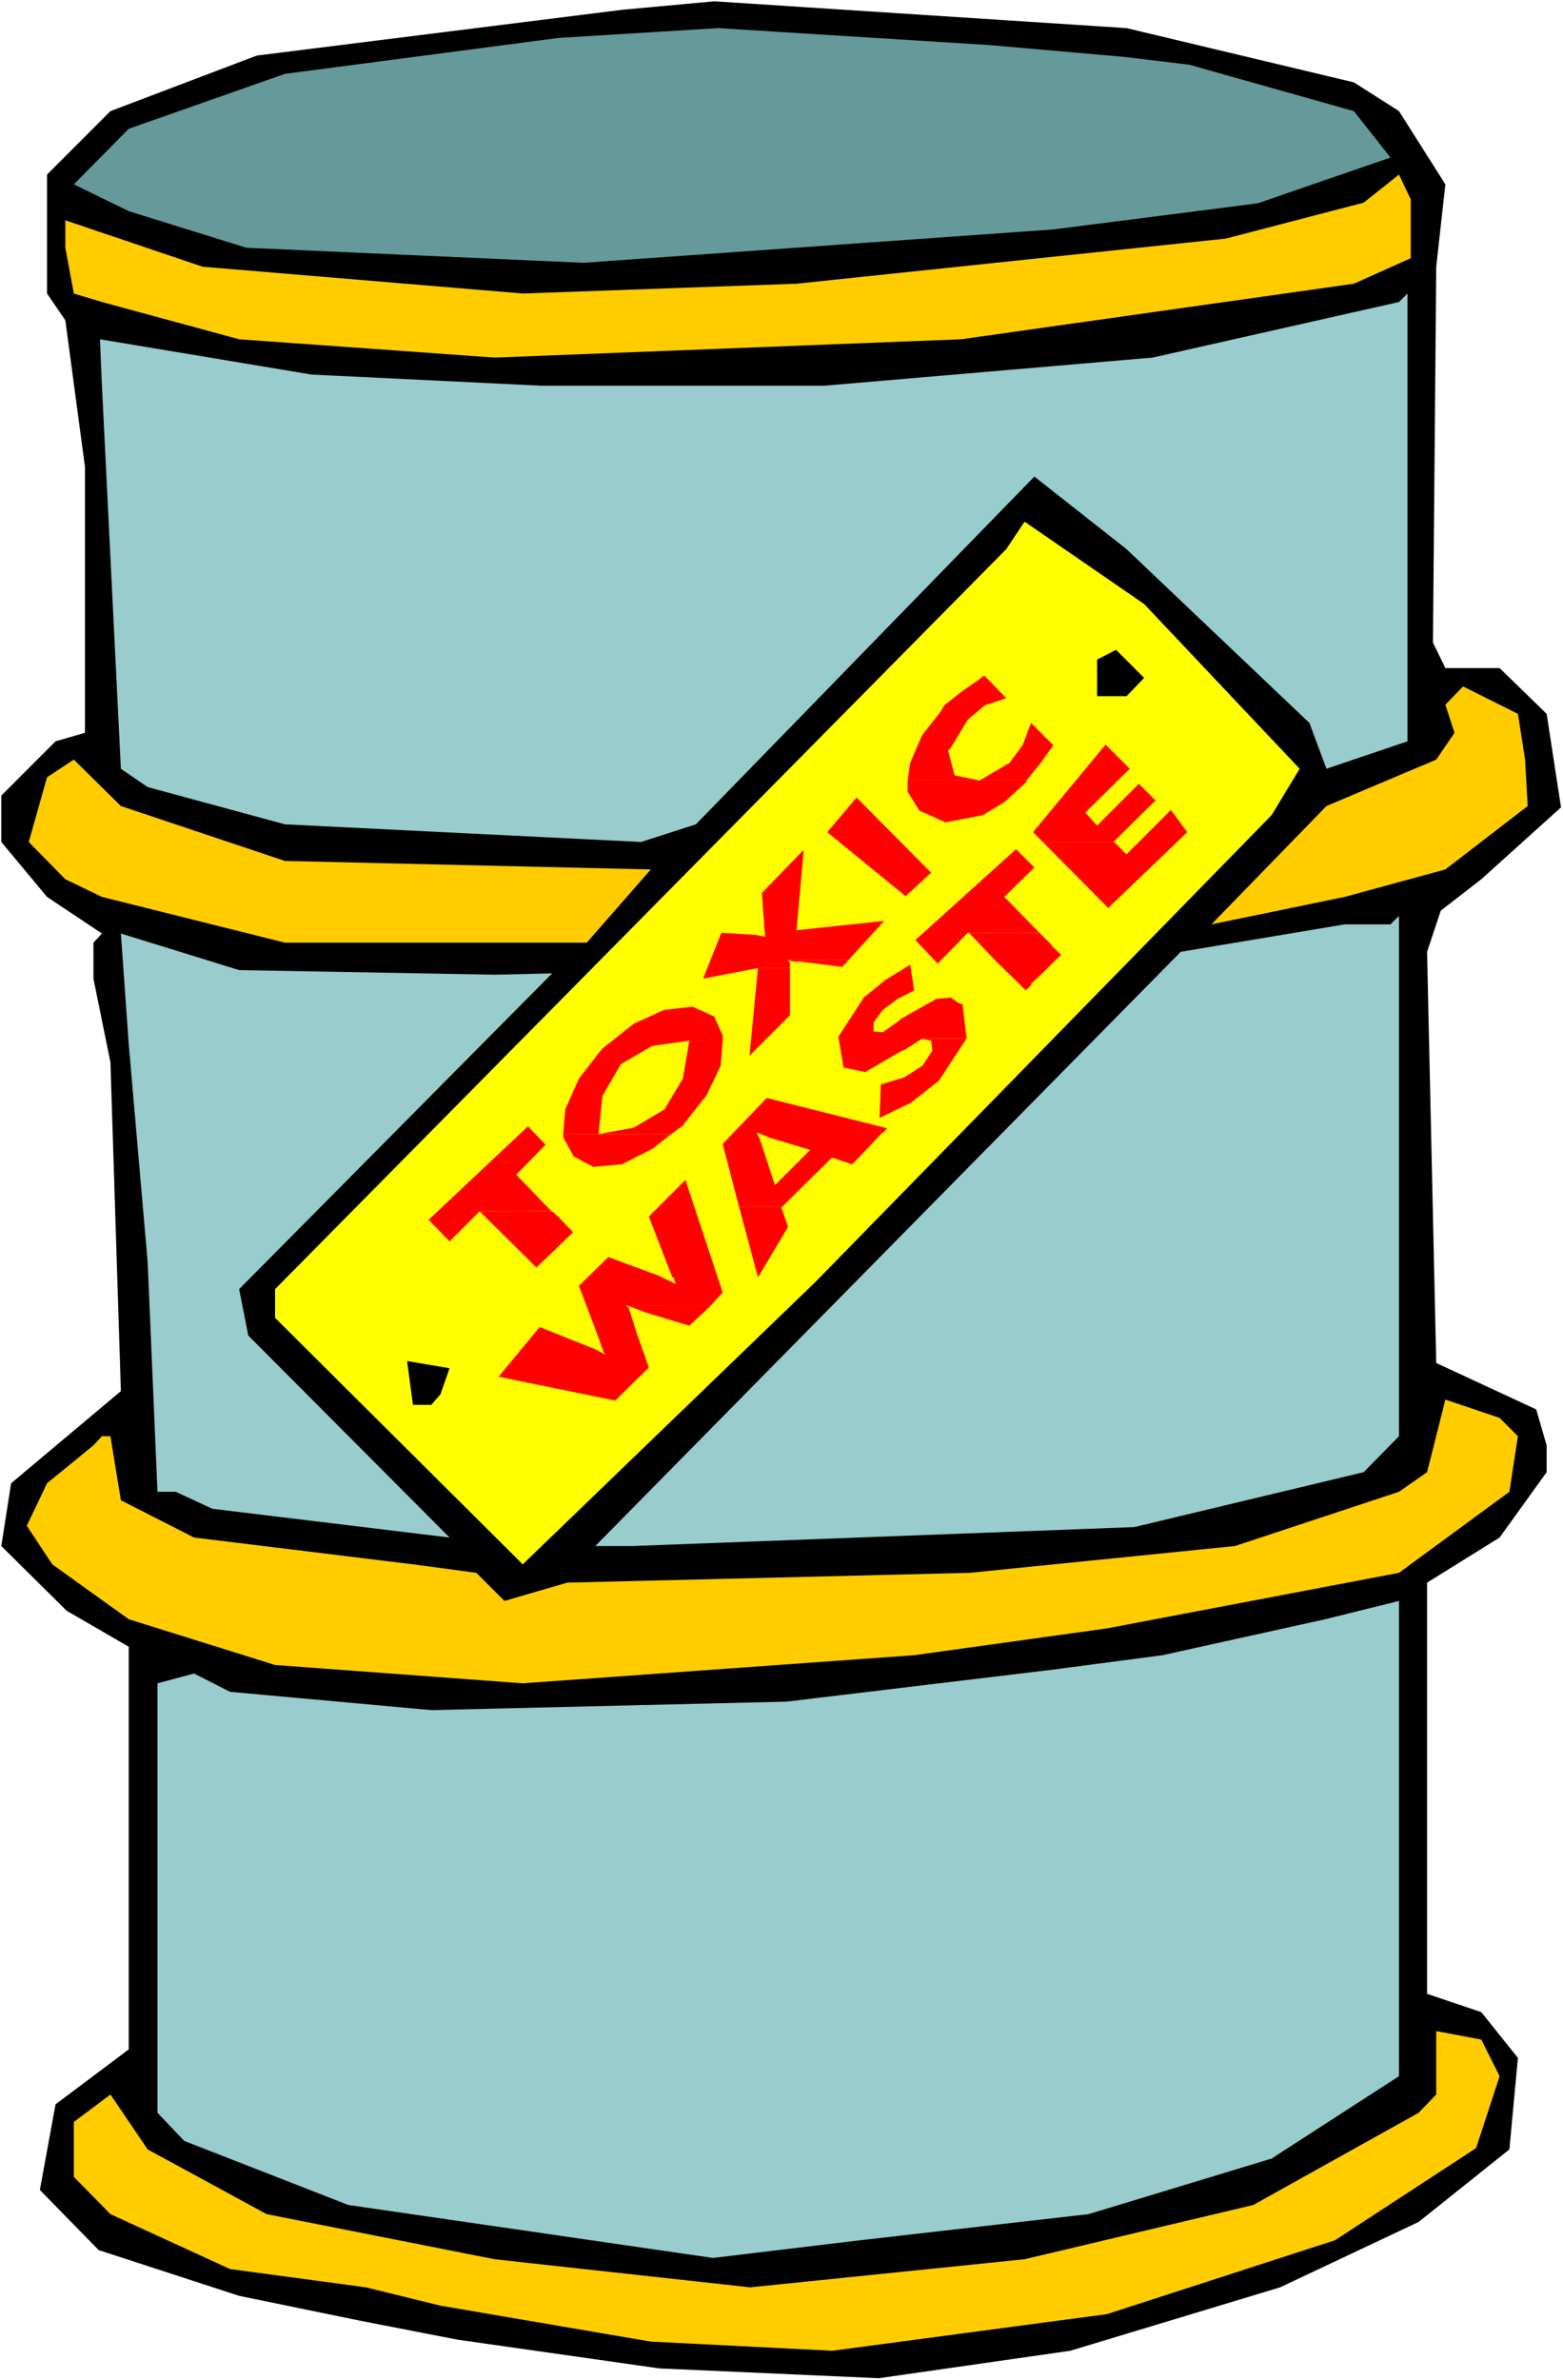 <?xml version="1.0" encoding="UTF-8" standalone="no"?>
<svg
   version="1.0"
   width="102.271mm"
   height="155.668mm"
   id="svg37"
   sodipodi:docname="Toxic Waste 5.wmf"
   xmlns:inkscape="http://www.inkscape.org/namespaces/inkscape"
   xmlns:sodipodi="http://sodipodi.sourceforge.net/DTD/sodipodi-0.dtd"
   xmlns="http://www.w3.org/2000/svg"
   xmlns:svg="http://www.w3.org/2000/svg">
  <rect width="100%" height="100%" fill="#333333" stroke="none"/>
  <sodipodi:namedview
     id="namedview37"
     pagecolor="#ffffff"
     bordercolor="#000000"
     borderopacity="0.25"
     inkscape:showpageshadow="2"
     inkscape:pageopacity="0.0"
     inkscape:pagecheckerboard="0"
     inkscape:deskcolor="#d1d1d1"
     inkscape:document-units="mm" />
  <defs
     id="defs1">
    <pattern
       id="WMFhbasepattern"
       patternUnits="userSpaceOnUse"
       width="6"
       height="6"
       x="0"
       y="0" />
  </defs>
  <path
     style="fill:#ffffff;fill-opacity:1;fill-rule:evenodd;stroke:none"
     d="M 0,588.353 H 386.535 V 0 H 0 Z"
     id="path1" />
  <path
     style="fill:#000000;fill-opacity:1;fill-rule:evenodd;stroke:none"
     d="m 334.824,20.36 11.15,7.11 11.473,18.098 -2.262,20.36 -0.808,92.915 3.07,6.302 h 13.412 l 11.635,11.311 3.555,23.108 -19.715,17.775 -10.019,7.756 -3.393,10.18 2.262,101.641 24.724,11.473 2.586,8.888 v 6.625 l -11.635,16.159 -17.937,11.15 v 101.641 l 13.412,4.525 9.049,11.311 -2.101,22.623 -22.462,17.937 -34.258,16.159 -51.872,15.674 -47.347,6.787 -54.296,-2.424 -49.933,-7.11 L 89.039,573.648 59.144,567.508 24.401,556.197 9.857,541.33 13.736,520.162 31.834,506.588 V 407.048 L 16.483,398.161 0.323,382.163 2.747,366.65 29.895,343.866 27.31,262.586 23.108,241.902 v -8.888 l 2.101,-2.262 -13.574,-9.049 L 0.323,208.129 V 196.656 L 13.736,183.244 21.007,181.144 V 115.376 L 16.159,79.18 11.635,72.554 V 43.145 L 27.31,27.47 63.507,13.735 153.838,2.424 176.623,0.323 278.589,6.948 Z"
     id="path2" />
  <path
     style="fill:#669999;fill-opacity:1;fill-rule:evenodd;stroke:none"
     d="m 277.943,14.058 16.159,1.939 40.722,11.473 9.049,11.473 L 311.07,50.255 260.491,56.718 144.304,64.96 60.921,61.243 31.834,52.194 18.26,45.569 31.834,31.833 70.455,18.26 138.164,9.372 177.593,6.948 244.816,11.15 Z"
     id="path3" />
  <path
     style="fill:#ffcc00;fill-opacity:1;fill-rule:evenodd;stroke:none"
     d="M 348.883,63.828 334.824,70.131 237.706,83.866 122.327,88.39 59.144,83.866 25.209,74.655 18.26,72.554 16.159,61.243 v -6.787 l 33.935,11.473 79.181,6.625 67.708,-2.424 106.168,-11.15 34.096,-8.888 8.726,-6.948 2.909,6.14 z"
     id="path4" />
  <path
     style="fill:#99cccc;fill-opacity:1;fill-rule:evenodd;stroke:none"
     d="m 328.037,190.031 -4.201,-11.311 -45.247,-42.983 -22.785,-17.937 -83.706,85.966 -13.574,4.363 -88.069,-4.363 -33.935,-9.211 -6.625,-4.525 -4.686,-94.692 -0.485,-11.473 52.357,8.726 56.72,2.747 h 70.132 l 81.121,-6.948 60.921,-13.735 2.101,-2.101 V 183.244 Z"
     id="path5" />
  <path
     style="fill:#ffff00;fill-opacity:1;fill-rule:evenodd;stroke:none"
     d="m 321.412,190.031 -6.949,11.473 -112.793,115.376 -72.394,69.807 -61.244,-60.92 v -7.11 l 180.825,-182.921 4.525,-6.787 29.572,20.36 z"
     id="path6" />
  <path
     style="fill:#000000;fill-opacity:1;fill-rule:evenodd;stroke:none"
     d="m 278.589,172.095 h -7.272 v -9.049 l 4.686,-2.424 6.949,6.948 z"
     id="path7" />
  <path
     style="fill:#ffcc00;fill-opacity:1;fill-rule:evenodd;stroke:none"
     d="m 377.162,187.769 0.646,11.473 -20.361,15.674 -24.886,6.787 -32.965,6.787 28.441,-29.248 27.148,-11.473 4.525,-6.625 -2.262,-6.948 4.363,-4.525 13.574,6.787 z"
     id="path8" />
  <path
     style="fill:#ffcc00;fill-opacity:1;fill-rule:evenodd;stroke:none"
     d="m 70.455,212.815 90.493,2.101 -15.836,18.098 H 70.455 l -45.247,-11.311 -9.049,-4.363 -9.049,-9.211 4.525,-15.998 6.625,-4.363 11.635,11.473 z"
     id="path9" />
  <path
     style="fill:#99cccc;fill-opacity:1;fill-rule:evenodd;stroke:none"
     d="m 337.248,363.903 -56.72,13.574 -124.105,4.686 h -9.211 l 144.789,-146.886 40.56,-6.787 h 11.312 l 2.101,-2.101 v 128.627 z"
     id="path10" />
  <path
     style="fill:#99cccc;fill-opacity:1;fill-rule:evenodd;stroke:none"
     d="m 122.327,240.932 14.22,-0.323 -77.404,78.049 2.262,11.473 49.771,49.932 -58.659,-7.11 -9.049,-4.201 h -4.525 l -2.424,-56.718 -4.686,-53.971 -1.939,-27.309 29.249,9.049 z"
     id="path11" />
  <path
     style="fill:#000000;fill-opacity:1;fill-rule:evenodd;stroke:none"
     d="m 108.915,344.674 -2.262,2.585 h -4.525 l -1.454,-10.827 10.504,1.778 z"
     id="path12" />
  <path
     style="fill:#ffcc00;fill-opacity:1;fill-rule:evenodd;stroke:none"
     d="m 375.385,355.016 -2.101,13.735 -27.31,20.037 -72.233,13.735 -47.67,6.625 -96.795,6.948 -61.244,-4.525 -36.197,-11.311 -18.907,-13.574 -6.302,-9.534 5.009,-10.503 11.473,-9.372 2.101,-2.262 h 2.101 l 2.586,15.836 18.099,9.211 54.134,6.625 15.675,2.101 6.949,6.948 15.513,-4.525 99.542,-2.424 65.607,-6.625 40.56,-13.412 6.949,-4.848 4.525,-17.937 13.412,4.525 z"
     id="path13" />
  <path
     style="fill:#99cccc;fill-opacity:1;fill-rule:evenodd;stroke:none"
     d="m 314.463,533.574 -45.247,13.735 -56.558,6.464 -36.359,4.363 -90.17,-13.089 -40.56,-15.836 -6.625,-6.948 V 416.097 l 9.049,-2.424 8.888,4.525 49.771,4.525 87.908,-2.101 65.931,-7.918 26.986,-3.555 40.237,-8.888 18.26,-4.525 v 117.477 z"
     id="path14" />
  <path
     style="fill:#ffcc00;fill-opacity:1;fill-rule:evenodd;stroke:none"
     d="m 370.86,513.213 -5.817,17.775 -34.904,22.784 -56.397,18.26 -67.87,9.049 -44.923,-2.262 -52.034,-8.888 -18.422,-4.525 -33.612,-4.525 -29.572,-13.574 -9.049,-9.211 v -13.574 l 9.049,-6.787 9.211,13.574 29.41,15.998 56.397,11.15 63.184,6.948 67.87,-6.948 56.558,-13.412 40.883,-22.784 4.363,-4.525 V 502.064 l 11.15,2.101 z"
     id="path15" />
  <path
     style="fill:#ff0000;fill-opacity:1;fill-rule:evenodd;stroke:none"
     d="m 243.2,167.085 -0.97,0.808 -4.201,2.909 -4.525,3.555 -0.808,1.454 -4.686,5.979 -2.909,6.787 -0.646,4.363 h 29.41 l 3.393,-4.201 3.232,-4.525 -5.494,-5.494 -2.101,5.494 -3.232,4.363 -7.433,4.363 -6.141,-1.293 -1.616,-6.14 0.646,-0.646 4.201,-6.948 4.201,-3.555 5.333,-1.778 -5.333,-5.494 z"
     id="path16" />
  <path
     style="fill:#ff0000;fill-opacity:1;fill-rule:evenodd;stroke:none"
     d="m 281.66,193.748 -10.342,10.342 -2.909,-3.232 10.988,-10.827 -5.979,-5.979 -17.937,21.653 2.424,2.424 h 17.452 l 10.504,-10.342 h -0.162 z"
     id="path17" />
  <path
     style="fill:#ff0000;fill-opacity:1;fill-rule:evenodd;stroke:none"
     d="m 171.129,248.85 -6.949,0.808 -7.433,3.393 -7.757,6.14 -0.808,0.97 -5.009,6.464 -3.393,7.595 -0.485,6.14 h 26.663 l 2.909,-2.101 0.808,-1.131 5.009,-6.302 3.555,-7.433 0.485,-6.14 h -8.241 l -1.616,9.372 -4.525,7.595 -7.595,4.525 -8.726,1.616 0.97,-9.534 0.323,-0.485 4.201,-7.272 7.757,-4.525 9.049,-1.293 h 8.403 v -0.97 -0.323 l -2.101,-4.686 -5.333,-2.424 z"
     id="path18" />
  <path
     style="fill:#ff0000;fill-opacity:1;fill-rule:evenodd;stroke:none"
     d="m 189.551,271.473 -10.827,11.311 4.04,15.513 h 10.665 l 12.281,-12.119 h 6.625 l 5.817,-6.14 h -30.703 l 3.232,1.293 9.696,2.909 -8.726,8.726 -3.717,-11.311 -0.808,-1.616 h 31.188 l 1.131,-1.131 -29.572,-7.433 z"
     id="path19" />
  <path
     style="fill:#ff0000;fill-opacity:1;fill-rule:evenodd;stroke:none"
     d="m 169.513,291.672 -9.049,9.049 5.817,15.028 h 0.323 l 0.485,1.616 -4.363,-2.101 -12.281,-4.525 -7.272,7.11 4.525,11.958 h 9.857 l -2.101,-6.625 -0.323,-0.162 -0.323,-0.323 h 21.007 l 2.909,-3.232 z"
     id="path20" />
  <path
     style="fill:#ff0000;fill-opacity:1;fill-rule:evenodd;stroke:none"
     d="m 251.28,209.907 -24.886,22.461 5.494,5.817 7.433,-7.595 h 17.775 l -8.726,-8.888 7.433,-7.272 z"
     id="path21" />
  <path
     style="fill:#ff0000;fill-opacity:1;fill-rule:evenodd;stroke:none"
     d="m 224.455,192.94 v 2.747 l 2.909,4.686 6.464,2.909 9.211,-1.778 5.333,-3.232 5.333,-4.848 0.162,-0.485 z"
     id="path22" />
  <path
     style="fill:#ff0000;fill-opacity:1;fill-rule:evenodd;stroke:none"
     d="m 257.905,208.129 16.159,16.321 19.553,-18.745 -4.04,-5.494 -10.988,10.988 -3.07,-3.07 z"
     id="path23" />
  <path
     style="fill:#ff0000;fill-opacity:1;fill-rule:evenodd;stroke:none"
     d="m 211.851,197.141 -7.272,8.564 19.391,15.836 6.302,-5.817 z"
     id="path24" />
  <path
     style="fill:#ff0000;fill-opacity:1;fill-rule:evenodd;stroke:none"
     d="m 218.315,227.682 -21.331,2.262 1.778,-19.876 -10.342,10.665 0.646,9.049 0.162,1.778 -2.586,-0.485 -8.241,-0.485 -4.525,11.311 13.574,-2.585 h 7.918 v -1.131 l -0.485,-0.97 h 15.028 l 8.726,-9.534 z"
     id="path25" />
  <path
     style="fill:#ff0000;fill-opacity:1;fill-rule:evenodd;stroke:none"
     d="m 225.101,238.508 -0.323,0.162 -5.817,3.555 -5.333,4.363 -6.302,9.695 1.293,7.595 5.333,1.131 8.888,-5.171 1.131,-0.485 4.04,-2.585 h 10.988 v -0.485 l -0.97,-8.08 -0.808,-0.162 -2.101,-1.454 -3.555,0.323 -8.888,5.009 -0.646,0.646 -3.717,2.585 -2.262,-0.162 v -2.262 l 2.262,-3.07 3.717,-2.747 4.04,-2.101 z"
     id="path26" />
  <path
     style="fill:#ff0000;fill-opacity:1;fill-rule:evenodd;stroke:none"
     d="m 239.645,230.591 6.787,7.11 7.272,7.11 1.293,-1.293 v -0.323 l 3.07,-2.909 2.909,-2.909 1.454,-1.293 -2.424,-2.424 v -0.162 l -2.909,-2.909 z"
     id="path27" />
  <path
     style="fill:#ff0000;fill-opacity:1;fill-rule:evenodd;stroke:none"
     d="m 195.206,237.216 v 0.162 l 0.97,0.323 h 1.778 l 10.342,1.293 1.616,-1.778 z"
     id="path28" />
  <path
     style="fill:#ff0000;fill-opacity:1;fill-rule:evenodd;stroke:none"
     d="m 187.45,239.316 -2.101,21.653 10.019,-10.019 v -11.635 z"
     id="path29" />
  <path
     style="fill:#ff0000;fill-opacity:1;fill-rule:evenodd;stroke:none"
     d="m 228.01,256.768 2.262,0.485 0.323,2.424 -2.424,3.717 -4.525,2.909 -5.817,1.778 -0.323,8.241 7.757,-3.717 6.949,-5.494 6.787,-10.342 z"
     id="path30" />
  <path
     style="fill:#ff0000;fill-opacity:1;fill-rule:evenodd;stroke:none"
     d="m 205.872,286.178 4.848,1.616 1.616,-1.616 z"
     id="path31" />
  <path
     style="fill:#ff0000;fill-opacity:1;fill-rule:evenodd;stroke:none"
     d="m 139.295,280.361 v 0.485 0.323 l 2.586,4.686 4.848,2.585 7.11,-0.646 7.595,-3.878 4.525,-3.555 z"
     id="path32" />
  <path
     style="fill:#ff0000;fill-opacity:1;fill-rule:evenodd;stroke:none"
     d="m 118.611,299.428 14.059,13.897 9.049,-8.726 -3.555,-3.717 -1.616,-1.454 z"
     id="path33" />
  <path
     style="fill:#ff0000;fill-opacity:1;fill-rule:evenodd;stroke:none"
     d="m 130.569,278.421 -24.562,23.108 5.171,5.332 7.433,-7.433 h 17.775 l -8.726,-9.049 7.272,-7.433 z"
     id="path34" />
  <path
     style="fill:#ff0000;fill-opacity:1;fill-rule:evenodd;stroke:none"
     d="m 182.764,298.297 4.686,17.452 7.433,-12.443 -1.616,-4.686 0.162,-0.323 z"
     id="path35" />
  <path
     style="fill:#ff0000;fill-opacity:1;fill-rule:evenodd;stroke:none"
     d="m 147.698,329.807 1.616,4.525 0.323,0.323 v 0.162 l -2.424,-1.293 -13.736,-5.494 -10.18,12.281 28.441,5.817 h 0.485 l 8.241,-8.08 -2.909,-8.241 z"
     id="path36" />
  <path
     style="fill:#ff0000;fill-opacity:1;fill-rule:evenodd;stroke:none"
     d="m 155.131,322.697 4.686,1.778 10.665,3.232 5.333,-5.009 z"
     id="path37" />
</svg>
